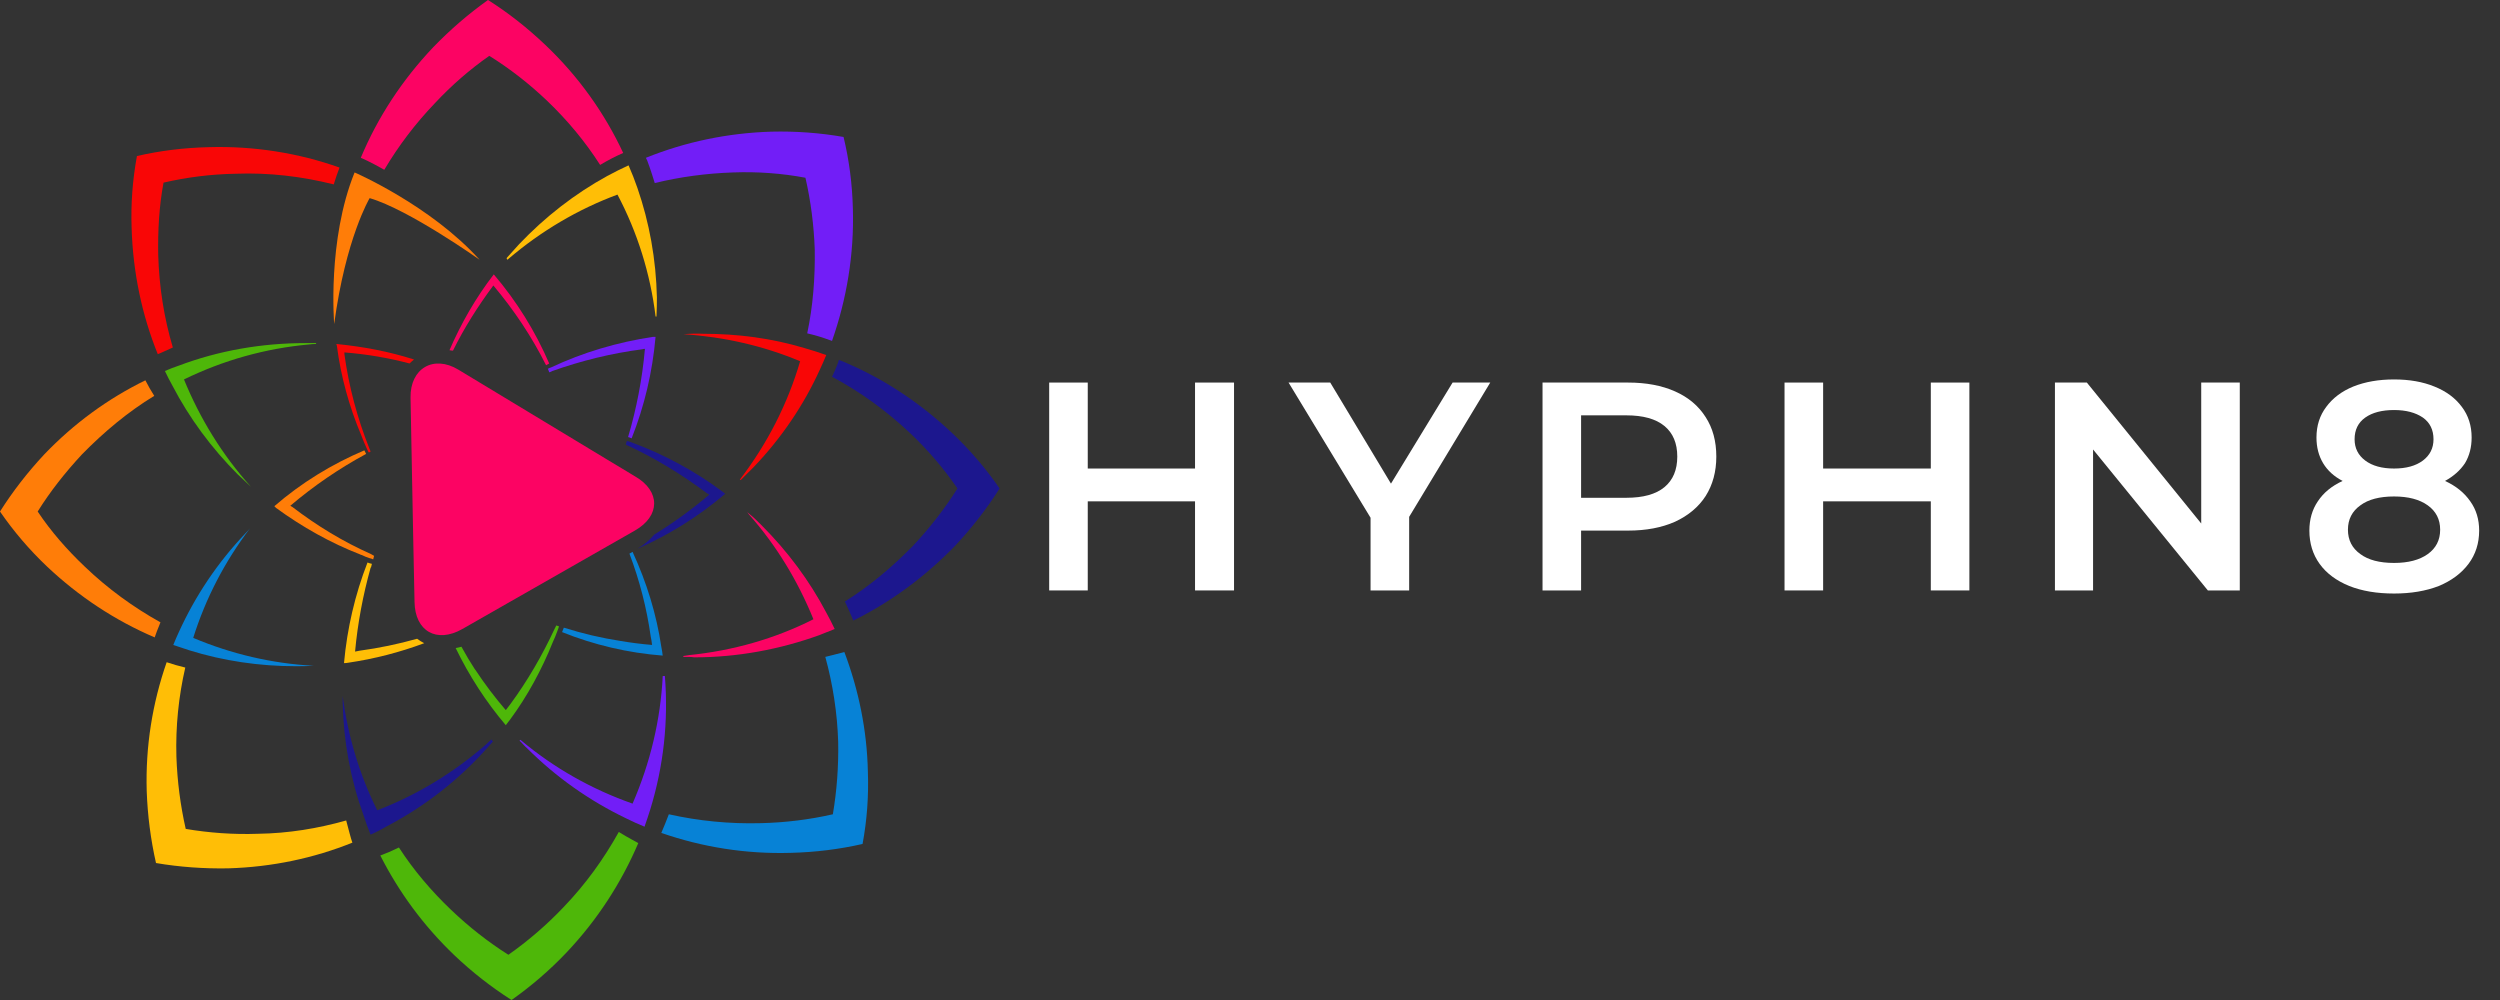 <svg width="80" height="32" viewBox="0 0 80 32" fill="none" xmlns="http://www.w3.org/2000/svg">
<rect x="0" y="0" width="80" height="32" fill="#333333" stroke="none"/>
<path d="M10.694 10.369C10.694 10.369 10.467 7.688 11.347 5.518C11.347 5.518 13.772 6.567 15.347 8.312C15.347 8.312 13.091 6.709 11.829 6.34C11.829 6.34 11.063 7.617 10.694 10.369Z" fill="#FF7D08"/>
<path d="M19.942 4.894C19.687 5.007 19.441 5.135 19.204 5.277C18.722 4.525 18.155 3.844 17.502 3.22C16.925 2.671 16.311 2.194 15.658 1.787C15.034 2.222 14.453 2.728 13.914 3.305C13.29 3.957 12.751 4.667 12.297 5.433C11.871 5.191 11.588 5.064 11.545 5.05C12.084 3.759 12.864 2.567 13.857 1.518C14.405 0.95 14.992 0.444 15.616 0C16.268 0.411 16.878 0.894 17.446 1.433C18.509 2.44 19.346 3.617 19.942 4.894Z" fill="#FC0363"/>
<path d="M13.106 11.631C12.425 11.451 11.73 11.333 11.021 11.277C11.021 11.296 11.021 11.314 11.021 11.333C11.163 12.369 11.432 13.376 11.815 14.34C11.834 14.378 11.848 14.416 11.858 14.454C11.839 14.463 11.82 14.473 11.801 14.482C11.782 14.444 11.763 14.407 11.744 14.369C11.678 14.227 11.617 14.08 11.56 13.929C11.177 13.021 10.908 12.057 10.78 11.064C10.77 11.045 10.766 11.026 10.766 11.007C11.617 11.092 12.454 11.248 13.248 11.504C13.201 11.541 13.153 11.584 13.106 11.631Z" fill="#F90606"/>
<path d="M14.211 11.858C14.192 11.887 14.178 11.92 14.169 11.957C14.14 11.943 14.126 11.943 14.098 11.929C14.117 11.901 14.131 11.868 14.14 11.83C14.169 11.839 14.192 11.849 14.211 11.858Z" fill="#4EB709"/>
<path d="M21.206 20.979C20.1 20.894 19.008 20.638 17.986 20.227C18.005 20.18 18.024 20.133 18.043 20.085C18.639 20.274 19.244 20.416 19.859 20.511C20.19 20.567 20.525 20.61 20.866 20.638C20.856 20.544 20.842 20.454 20.823 20.369C20.695 19.461 20.469 18.582 20.142 17.716L20.242 17.66C20.695 18.638 21.008 19.66 21.164 20.709C21.183 20.804 21.197 20.894 21.206 20.979Z" fill="#0782D6"/>
<path d="M13.575 20.582C12.79 20.875 11.982 21.083 11.15 21.206C11.102 21.215 11.055 21.22 11.008 21.22C11.107 20.113 11.362 19.021 11.76 18C11.807 18.019 11.854 18.033 11.901 18.043C11.892 18.08 11.883 18.118 11.873 18.156C11.864 18.156 11.859 18.161 11.859 18.17C11.618 19.035 11.447 19.929 11.362 20.851C11.41 20.842 11.457 20.832 11.504 20.823C12.128 20.738 12.743 20.61 13.348 20.44C13.424 20.497 13.499 20.544 13.575 20.582Z" fill="#FFBE06"/>
<path d="M20.978 10.78C20.879 11.901 20.623 12.993 20.212 14.028C20.174 14.01 20.137 13.995 20.099 13.986C20.368 13.078 20.552 12.128 20.638 11.163C20.609 11.163 20.581 11.168 20.552 11.177C19.56 11.305 18.595 11.546 17.673 11.873C17.645 11.891 17.612 11.906 17.574 11.915C17.564 11.877 17.55 11.839 17.531 11.802C17.56 11.783 17.593 11.768 17.631 11.759C18.652 11.277 19.758 10.95 20.893 10.78C20.921 10.78 20.95 10.78 20.978 10.78Z" fill="#721EF7"/>
<path d="M31.987 15.631C31.58 16.274 31.107 16.884 30.568 17.461C29.604 18.454 28.512 19.262 27.306 19.858C27.221 19.65 27.131 19.447 27.036 19.248C27.831 18.752 28.554 18.142 29.221 17.461C29.76 16.884 30.233 16.274 30.639 15.631C30.2 14.993 29.703 14.411 29.136 13.872C28.37 13.149 27.533 12.539 26.625 12.057C26.767 11.759 26.838 11.56 26.838 11.532L26.852 11.518C28.185 12.057 29.405 12.851 30.483 13.872C31.05 14.411 31.552 14.998 31.987 15.631Z" fill="#1C178E"/>
<path d="M20.425 26.979C19.886 28.241 19.12 29.433 18.127 30.482C17.588 31.05 16.993 31.56 16.369 32C15.716 31.584 15.106 31.106 14.539 30.567C13.56 29.631 12.766 28.553 12.17 27.376C12.378 27.3 12.576 27.215 12.766 27.12C13.234 27.844 13.801 28.511 14.439 29.12C15.007 29.66 15.617 30.142 16.269 30.553C16.893 30.113 17.489 29.603 18.028 29.035C18.737 28.298 19.319 27.489 19.801 26.624C20.127 26.823 20.354 26.936 20.425 26.979Z" fill="#4EB709"/>
<path d="M2.709 18.128C3.447 18.837 4.269 19.433 5.135 19.915C5.05 20.128 4.979 20.298 4.95 20.397C3.688 19.858 2.525 19.092 1.504 18.128C0.936 17.589 0.44 17.007 0 16.369C0.407 15.726 0.879 15.116 1.418 14.539C2.369 13.546 3.461 12.752 4.652 12.17C4.738 12.34 4.832 12.506 4.936 12.667C4.099 13.177 3.333 13.816 2.624 14.539C2.085 15.12 1.603 15.73 1.206 16.369C1.631 17.007 2.142 17.589 2.709 18.128Z" fill="#FF7D08"/>
<path d="M20.397 6.014C20.312 5.768 20.218 5.527 20.114 5.291C19.887 5.395 19.66 5.508 19.433 5.631C18.397 6.199 17.447 6.936 16.61 7.816C16.482 7.957 16.355 8.099 16.227 8.241C16.218 8.251 16.213 8.26 16.213 8.27C16.213 8.284 16.227 8.298 16.241 8.312C16.251 8.303 16.26 8.293 16.27 8.284C17.319 7.39 18.497 6.695 19.759 6.227C20.397 7.433 20.809 8.752 20.979 10.128C20.993 10.128 21.007 10.128 21.007 10.128C21.017 9.92 21.021 9.716 21.021 9.518C20.993 8.298 20.78 7.121 20.397 6.014Z" fill="#FFBE06"/>
<path d="M25.731 11.135C24.696 10.823 23.604 10.681 22.511 10.681C22.294 10.671 22.081 10.676 21.873 10.695C23.164 10.78 24.426 11.064 25.604 11.56C25.206 12.922 24.554 14.199 23.674 15.348C23.684 15.348 23.693 15.352 23.703 15.362C23.845 15.22 23.986 15.078 24.128 14.936C25.008 14.014 25.717 12.965 26.228 11.844C26.303 11.683 26.374 11.523 26.44 11.362C26.204 11.277 25.968 11.201 25.731 11.135Z" fill="#F90606"/>
<path d="M26.625 10.908L26.54 10.879C26.313 10.794 26.072 10.723 25.831 10.667C26.015 9.801 26.086 8.894 26.072 7.986C26.044 7.201 25.945 6.435 25.774 5.688C25.023 5.546 24.242 5.489 23.462 5.518C22.611 5.546 21.76 5.66 20.952 5.858C20.824 5.433 20.725 5.177 20.71 5.135L20.668 5.05C21.93 4.539 23.292 4.255 24.682 4.213C25.467 4.194 26.238 4.251 26.994 4.383C27.174 5.13 27.273 5.896 27.292 6.681C27.335 8.142 27.093 9.574 26.625 10.908Z" fill="#721EF7"/>
<path d="M17.574 11.631C17.537 11.65 17.503 11.669 17.475 11.688C17.021 10.78 16.454 9.929 15.787 9.135C15.291 9.802 14.851 10.497 14.496 11.22C14.459 11.22 14.421 11.215 14.383 11.206C14.752 10.355 15.22 9.532 15.801 8.78C16.539 9.646 17.135 10.61 17.574 11.631Z" fill="#FC0363"/>
<path d="M17.887 20.043C17.878 20.081 17.863 20.123 17.844 20.17C17.797 20.303 17.745 20.43 17.688 20.553C17.334 21.433 16.88 22.27 16.327 23.021C16.279 23.088 16.232 23.149 16.185 23.206C15.547 22.454 15.008 21.617 14.582 20.738C14.639 20.728 14.7 20.714 14.766 20.695C14.899 20.941 15.045 21.187 15.206 21.433C15.216 21.433 15.22 21.438 15.22 21.447C15.514 21.892 15.835 22.317 16.185 22.724C16.232 22.667 16.279 22.605 16.327 22.539C16.88 21.788 17.348 20.979 17.745 20.128C17.764 20.09 17.783 20.052 17.802 20.014C17.83 20.024 17.859 20.033 17.887 20.043Z" fill="#4EB709"/>
<path d="M11.871 17.73C11.9 17.749 11.933 17.768 11.971 17.787C11.961 17.825 11.952 17.863 11.942 17.901C11.905 17.882 11.862 17.867 11.815 17.858C11.73 17.83 11.649 17.797 11.574 17.759C11.555 17.759 11.54 17.754 11.531 17.744C10.581 17.376 9.673 16.865 8.836 16.255C8.817 16.236 8.798 16.217 8.779 16.198C9.645 15.447 10.623 14.851 11.659 14.411C11.678 14.449 11.697 14.487 11.716 14.525C10.85 14.993 10.042 15.546 9.29 16.184C9.318 16.203 9.342 16.217 9.361 16.227C10.141 16.823 10.978 17.333 11.871 17.73Z" fill="#FF7D08"/>
<path d="M20.937 17.106C21.552 16.728 22.138 16.302 22.696 15.83C22.677 15.811 22.653 15.796 22.625 15.787C21.831 15.191 20.994 14.681 20.114 14.269C20.086 14.26 20.058 14.246 20.029 14.227C20.029 14.227 20.029 14.222 20.029 14.213C20.039 14.175 20.048 14.142 20.058 14.113C20.058 14.113 20.143 14.127 20.171 14.142C21.221 14.525 22.228 15.064 23.136 15.745C23.164 15.773 23.192 15.787 23.207 15.801C22.355 16.525 21.405 17.12 20.398 17.56C20.611 17.432 20.795 17.276 20.937 17.106Z" fill="#1C178E"/>
<path d="M26.441 19.603C25.902 18.581 25.207 17.645 24.37 16.808C24.242 16.681 24.115 16.553 23.973 16.44C23.945 16.421 23.921 16.397 23.902 16.369C23.921 16.397 23.94 16.425 23.959 16.454C24.852 17.461 25.533 18.596 26.03 19.816C24.796 20.44 23.448 20.823 22.044 20.964C21.987 20.974 21.926 20.983 21.859 20.993C21.859 20.993 21.874 21.007 21.874 21.021C21.93 21.021 21.987 21.021 22.044 21.021C22.101 21.021 22.157 21.026 22.214 21.035C23.604 21.035 24.952 20.78 26.214 20.326C26.375 20.26 26.54 20.194 26.71 20.128C26.625 19.948 26.535 19.773 26.441 19.603Z" fill="#FC0363"/>
<path d="M21.277 21.645V21.631C21.259 21.631 21.235 21.631 21.207 21.631V21.645C21.136 23.036 20.809 24.412 20.242 25.716C18.951 25.263 17.731 24.582 16.653 23.674C16.639 23.688 16.639 23.688 16.625 23.702C16.71 23.773 16.781 23.872 16.866 23.943C17.802 24.88 18.88 25.631 20.029 26.184C20.218 26.279 20.417 26.369 20.625 26.454C20.691 26.265 20.753 26.081 20.809 25.901C21.235 24.511 21.391 23.078 21.277 21.645Z" fill="#721EF7"/>
<path d="M27.602 27.007C26.855 27.177 26.089 27.272 25.304 27.291C23.871 27.334 22.467 27.107 21.162 26.653C21.247 26.454 21.328 26.256 21.403 26.057C22.354 26.27 23.346 26.369 24.354 26.341C25.139 26.322 25.904 26.227 26.651 26.057C26.779 25.305 26.836 24.525 26.822 23.745C26.793 22.809 26.651 21.901 26.41 21.021C26.694 20.951 26.907 20.894 27.02 20.866C27.474 22.071 27.744 23.362 27.772 24.695C27.8 25.475 27.744 26.241 27.602 27.007Z" fill="#0782D6"/>
<path d="M6.183 20.412C6.58 19.149 7.19 17.972 7.999 16.908C7.952 16.965 7.904 17.017 7.857 17.064C6.963 18 6.254 19.064 5.729 20.213C5.663 20.355 5.602 20.497 5.545 20.639C5.715 20.695 5.885 20.752 6.056 20.809C7.148 21.149 8.297 21.319 9.474 21.319C9.663 21.319 9.852 21.315 10.041 21.305C8.694 21.234 7.389 20.922 6.183 20.412Z" fill="#0782D6"/>
<path d="M11.276 26.965C10.042 27.461 8.709 27.745 7.304 27.787C6.524 27.801 5.744 27.745 4.992 27.617C4.822 26.865 4.723 26.099 4.695 25.319C4.652 23.886 4.879 22.496 5.333 21.191C5.531 21.258 5.73 21.314 5.929 21.362C5.716 22.284 5.617 23.248 5.645 24.213C5.673 25.007 5.773 25.773 5.943 26.525C6.695 26.652 7.475 26.709 8.255 26.681C9.234 26.667 10.17 26.511 11.078 26.255C11.163 26.567 11.219 26.808 11.276 26.965Z" fill="#FFBE06"/>
<path d="M15.731 23.66C15.674 23.707 15.617 23.759 15.561 23.816C14.539 24.709 13.362 25.433 12.071 25.929C11.504 24.794 11.135 23.56 10.965 22.27C10.965 22.345 10.965 22.416 10.965 22.482C10.993 23.73 11.22 24.95 11.632 26.085C11.698 26.293 11.773 26.501 11.858 26.709C12.029 26.634 12.194 26.549 12.355 26.454C13.603 25.801 14.71 24.936 15.632 23.887C15.679 23.83 15.726 23.778 15.773 23.73C15.754 23.712 15.74 23.688 15.731 23.66Z" fill="#1C178E"/>
<path d="M10.114 11.007C10.114 10.993 10.114 10.993 10.114 10.979C10.039 10.979 9.963 10.979 9.887 10.979C9.849 10.979 9.812 10.979 9.774 10.979C8.37 10.979 6.994 11.22 5.717 11.702C5.575 11.749 5.429 11.806 5.277 11.872C5.353 12.033 5.433 12.189 5.518 12.341C6.057 13.376 6.767 14.341 7.618 15.191C7.76 15.324 7.897 15.452 8.029 15.575C7.107 14.553 6.398 13.39 5.887 12.142C7.136 11.532 8.483 11.149 9.901 11.021C9.968 11.012 10.039 11.007 10.114 11.007Z" fill="#4EB709"/>
<path d="M10.865 5.362C10.799 5.532 10.737 5.712 10.68 5.901C9.659 5.645 8.609 5.518 7.531 5.56C6.737 5.574 5.971 5.674 5.233 5.844C5.092 6.596 5.049 7.376 5.063 8.156C5.092 9.177 5.248 10.17 5.531 11.12C5.333 11.206 5.163 11.291 5.049 11.333C4.538 10.071 4.255 8.709 4.212 7.305C4.184 6.525 4.241 5.759 4.382 4.993C5.12 4.823 5.886 4.728 6.68 4.709C8.127 4.667 9.546 4.894 10.865 5.362Z" fill="#F90606"/>
<path d="M20.328 15.248L19.364 14.667L14.669 11.83C13.874 11.348 13.123 11.787 13.137 12.723L13.222 17.177L13.265 19.262C13.279 20.199 13.974 20.596 14.796 20.128L20.314 16.979C21.137 16.511 21.137 15.716 20.328 15.248Z" fill="#FC0363"/>
<path d="M39.489 12.242V18.894H38.241V16.043H34.808V18.894H33.574V12.242H34.808V14.993H38.241V12.242H39.489Z" fill="white"/>
<path d="M45.093 16.539V18.894H43.858V16.568L41.234 12.242H42.568L44.511 15.476L46.483 12.242H47.688L45.093 16.539Z" fill="white"/>
<path fill-rule="evenodd" clip-rule="evenodd" d="M53.602 12.525C54.028 12.714 54.354 12.989 54.581 13.348C54.808 13.698 54.922 14.118 54.922 14.61C54.922 15.092 54.808 15.513 54.581 15.873C54.354 16.223 54.028 16.497 53.602 16.695C53.177 16.884 52.676 16.979 52.099 16.979H50.595V18.894H49.361V12.242H52.099C52.676 12.242 53.177 12.336 53.602 12.525ZM53.262 15.589C53.536 15.362 53.673 15.036 53.673 14.61C53.673 14.185 53.536 13.858 53.262 13.632C52.988 13.405 52.581 13.291 52.042 13.291H50.595V15.929H52.042C52.581 15.929 52.988 15.816 53.262 15.589Z" fill="white"/>
<path d="M63.02 12.242V18.894H61.786V16.043H58.34V18.894H57.105V12.242H58.34V14.993H61.786V12.242H63.02Z" fill="white"/>
<path d="M71.673 12.242V18.894H70.651L66.978 14.383V18.894H65.758V12.242H66.779L70.439 16.752V12.242H71.673Z" fill="white"/>
<path fill-rule="evenodd" clip-rule="evenodd" d="M79.049 16.043C79.239 16.308 79.333 16.62 79.333 16.979C79.333 17.386 79.219 17.74 78.993 18.043C78.766 18.345 78.449 18.582 78.042 18.752C77.626 18.913 77.149 18.993 76.61 18.993C76.061 18.993 75.584 18.913 75.177 18.752C74.761 18.582 74.444 18.345 74.227 18.043C74.009 17.74 73.9 17.386 73.9 16.979C73.9 16.62 73.99 16.308 74.17 16.043C74.35 15.769 74.614 15.551 74.964 15.39C74.69 15.248 74.482 15.059 74.34 14.823C74.198 14.586 74.127 14.312 74.127 14C74.127 13.622 74.231 13.296 74.439 13.021C74.647 12.738 74.936 12.52 75.305 12.369C75.683 12.218 76.118 12.142 76.61 12.142C77.101 12.142 77.532 12.218 77.9 12.369C78.279 12.52 78.572 12.738 78.78 13.021C78.988 13.296 79.092 13.622 79.092 14C79.092 14.312 79.021 14.586 78.879 14.823C78.728 15.05 78.515 15.239 78.241 15.39C78.591 15.551 78.86 15.769 79.049 16.043ZM77.688 17.731C77.952 17.542 78.085 17.282 78.085 16.951C78.085 16.62 77.952 16.36 77.688 16.171C77.423 15.981 77.064 15.887 76.61 15.887C76.146 15.887 75.787 15.981 75.532 16.171C75.267 16.36 75.134 16.62 75.134 16.951C75.134 17.282 75.267 17.542 75.532 17.731C75.787 17.92 76.146 18.014 76.61 18.014C77.064 18.014 77.423 17.92 77.688 17.731ZM75.688 13.362C75.461 13.523 75.347 13.754 75.347 14.057C75.347 14.341 75.461 14.568 75.688 14.738C75.915 14.908 76.222 14.993 76.61 14.993C76.997 14.993 77.305 14.908 77.532 14.738C77.758 14.568 77.872 14.341 77.872 14.057C77.872 13.754 77.758 13.523 77.532 13.362C77.295 13.201 76.988 13.121 76.61 13.121C76.222 13.121 75.915 13.201 75.688 13.362Z" fill="white"/>
</svg>
